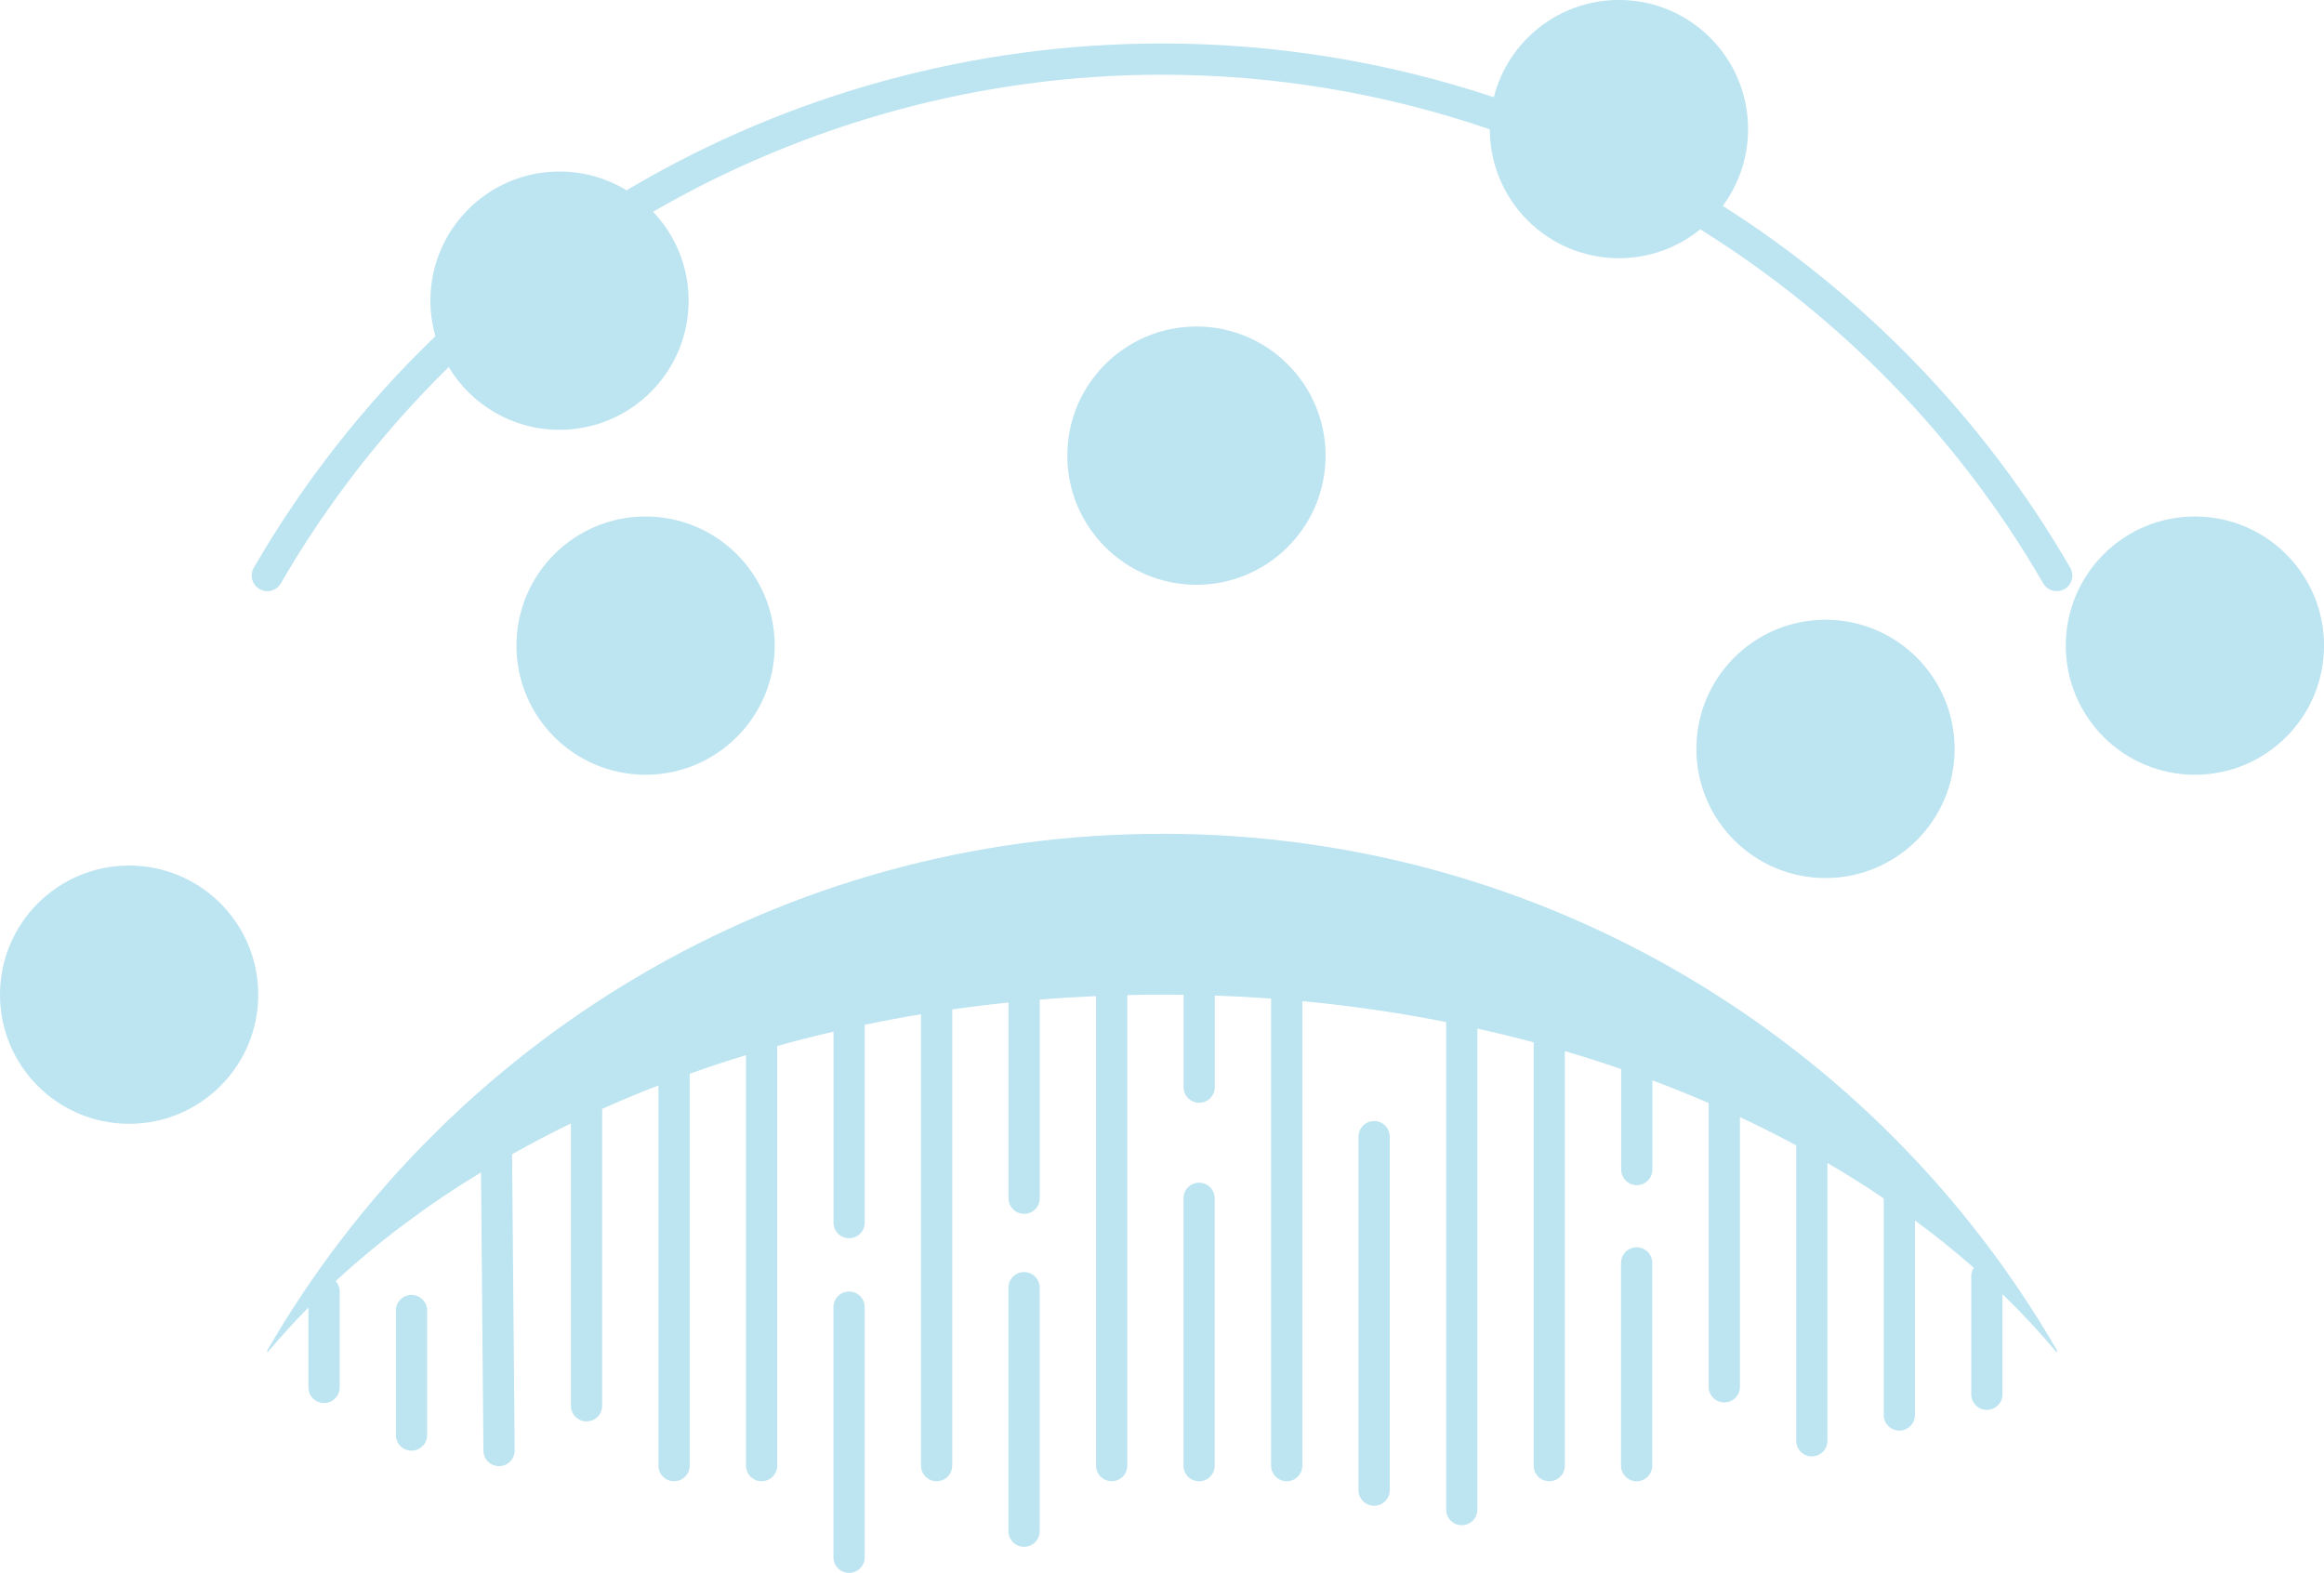 <svg xmlns="http://www.w3.org/2000/svg" id="Layer_2" data-name="Layer 2" viewBox="0 0 744.61 503.92"><defs><style>      .cls-1 {        fill: #bce4f1;      }    </style></defs><g id="freccia"><g><circle class="cls-1" cx="41.37" cy="318.67" r="41.37"></circle><circle class="cls-1" cx="703.25" cy="206.84" r="41.37"></circle><circle class="cls-1" cx="206.84" cy="206.84" r="41.37"></circle><circle class="cls-1" cx="584.89" cy="239.93" r="41.37"></circle><path class="cls-1" d="m663.3,181.9c-27.19-47-65.54-86.89-111.33-115.94,5.09-6.88,8.11-15.38,8.11-24.6,0-22.85-18.52-41.37-41.37-41.37-19.32,0-35.55,13.25-40.09,31.16-34.09-11.35-69.99-17.22-106.3-17.22-60.02,0-118.93,16.02-170.35,46.33-.4.24-.8.48-1.2.72-6.26-3.82-13.62-6.02-21.5-6.02-22.85,0-41.37,18.52-41.37,41.37,0,3.95.57,7.76,1.6,11.38-22.69,21.82-42.33,46.79-58.18,74.18-1.38,2.39-.57,5.45,1.82,6.83,2.39,1.38,5.45.57,6.83-1.82,14.89-25.74,33.06-48.97,53.8-69.3,7.23,12.04,20.42,20.1,35.49,20.1,22.85,0,41.37-18.52,41.37-41.37,0-11.05-4.34-21.07-11.39-28.49,48.86-28.25,104.99-43.91,163.07-43.91,36.2,0,71.64,6.08,105.03,17.5.04,22.81,18.54,41.29,41.37,41.29,9.88,0,18.94-3.47,26.06-9.25,44.67,27.85,82.73,66.48,109.88,113.42.93,1.6,2.61,2.5,4.33,2.5.85,0,1.71-.22,2.5-.67,2.39-1.38,3.21-4.44,1.82-6.83Z"></path><circle class="cls-1" cx="383.34" cy="145.98" r="41.37"></circle><g><path class="cls-1" d="m372.31,267.14c-122.49,0-229.44,66.55-286.66,165.47v.76c4.13-4.95,8.53-9.78,13.17-14.49v25.62c0,2.76,2.24,5,5,5s5-2.24,5-5v-30.8c0-1.26-.48-2.41-1.26-3.29,13.76-12.69,29.37-24.37,46.56-34.82l.77,89.17c.02,2.75,2.26,4.96,5,4.96h.04c2.76-.02,4.98-2.28,4.96-5.04l-.82-94.91c6.11-3.43,12.4-6.72,18.86-9.85v90.46c0,2.76,2.24,5,5,5s5-2.24,5-5v-95.12c5.89-2.64,11.9-5.15,18.04-7.53v121.82c0,2.76,2.24,5,5,5s5-2.24,5-5v-125.55c5.91-2.11,11.92-4.1,18.04-5.97v131.52c0,2.76,2.24,5,5,5s5-2.24,5-5v-134.44c5.93-1.65,11.94-3.19,18.04-4.6v61.19c0,2.76,2.24,5,5,5s5-2.24,5-5v-63.39c5.94-1.24,11.96-2.36,18.04-3.37v144.61c0,2.76,2.24,5,5,5s5-2.24,5-5v-146.16c5.96-.85,11.97-1.59,18.04-2.21v62.71c0,2.76,2.24,5,5,5s5-2.24,5-5v-63.64c5.96-.49,11.98-.86,18.04-1.13v150.43c0,2.76,2.24,5,5,5s5-2.24,5-5v-150.76c3.7-.08,7.42-.13,11.16-.13,2.3,0,4.59.02,6.88.05v29.59c0,2.76,2.24,5,5,5s5-2.24,5-5v-29.35c6.06.21,12.07.54,18.04.97v149.63c0,2.76,2.24,5,5,5s5-2.24,5-5v-148.8c15.74,1.48,31.12,3.73,46.08,6.69v156.2c0,2.76,2.24,5,5,5s5-2.24,5-5v-154.1c6.09,1.35,12.11,2.82,18.04,4.4v135.61c0,2.76,2.24,5,5,5s5-2.24,5-5v-132.8c6.11,1.79,12.12,3.72,18.04,5.76v32.18c0,2.76,2.24,5,5,5s5-2.24,5-5v-28.58c6.13,2.3,12.15,4.72,18.04,7.27v90.93c0,2.76,2.24,5,5,5s5-2.24,5-5v-86.43c6.16,2.89,12.18,5.91,18.04,9.07v94.64c0,2.76,2.24,5,5,5s5-2.24,5-5v-89.01c6.21,3.63,12.23,7.41,18.04,11.34v69.4c0,2.76,2.24,5,5,5s5-2.24,5-5v-62.33c6.6,4.87,12.9,9.93,18.87,15.19-.53.79-.83,1.74-.83,2.76v37.76c0,2.76,2.24,5,5,5s5-2.24,5-5v-32.08c6.23,6.03,12.06,12.28,17.44,18.73v-.76c-57.22-98.92-164.17-165.47-286.66-165.47Z"></path><path class="cls-1" d="m131.85,414.86c-2.76,0-5,2.24-5,5v39.9c0,2.76,2.24,5,5,5s5-2.24,5-5v-39.9c0-2.76-2.24-5-5-5Z"></path><path class="cls-1" d="m272.04,413.78c-2.76,0-5,2.24-5,5v80.14c0,2.76,2.24,5,5,5s5-2.24,5-5v-80.14c0-2.76-2.24-5-5-5Z"></path><path class="cls-1" d="m328.11,407.54c-2.76,0-5,2.24-5,5v78.02c0,2.76,2.24,5,5,5s5-2.24,5-5v-78.02c0-2.76-2.24-5-5-5Z"></path><path class="cls-1" d="m384.19,378.91c-2.76,0-5,2.24-5,5v85.66c0,2.76,2.24,5,5,5s5-2.24,5-5v-85.66c0-2.76-2.24-5-5-5Z"></path><path class="cls-1" d="m440.27,359.16c-2.76,0-5,2.24-5,5v113.25c0,2.76,2.24,5,5,5s5-2.24,5-5v-113.25c0-2.76-2.24-5-5-5Z"></path><path class="cls-1" d="m524.38,399.61c-2.76,0-5,2.24-5,5v64.96c0,2.76,2.24,5,5,5s5-2.24,5-5v-64.96c0-2.76-2.24-5-5-5Z"></path></g></g></g></svg>